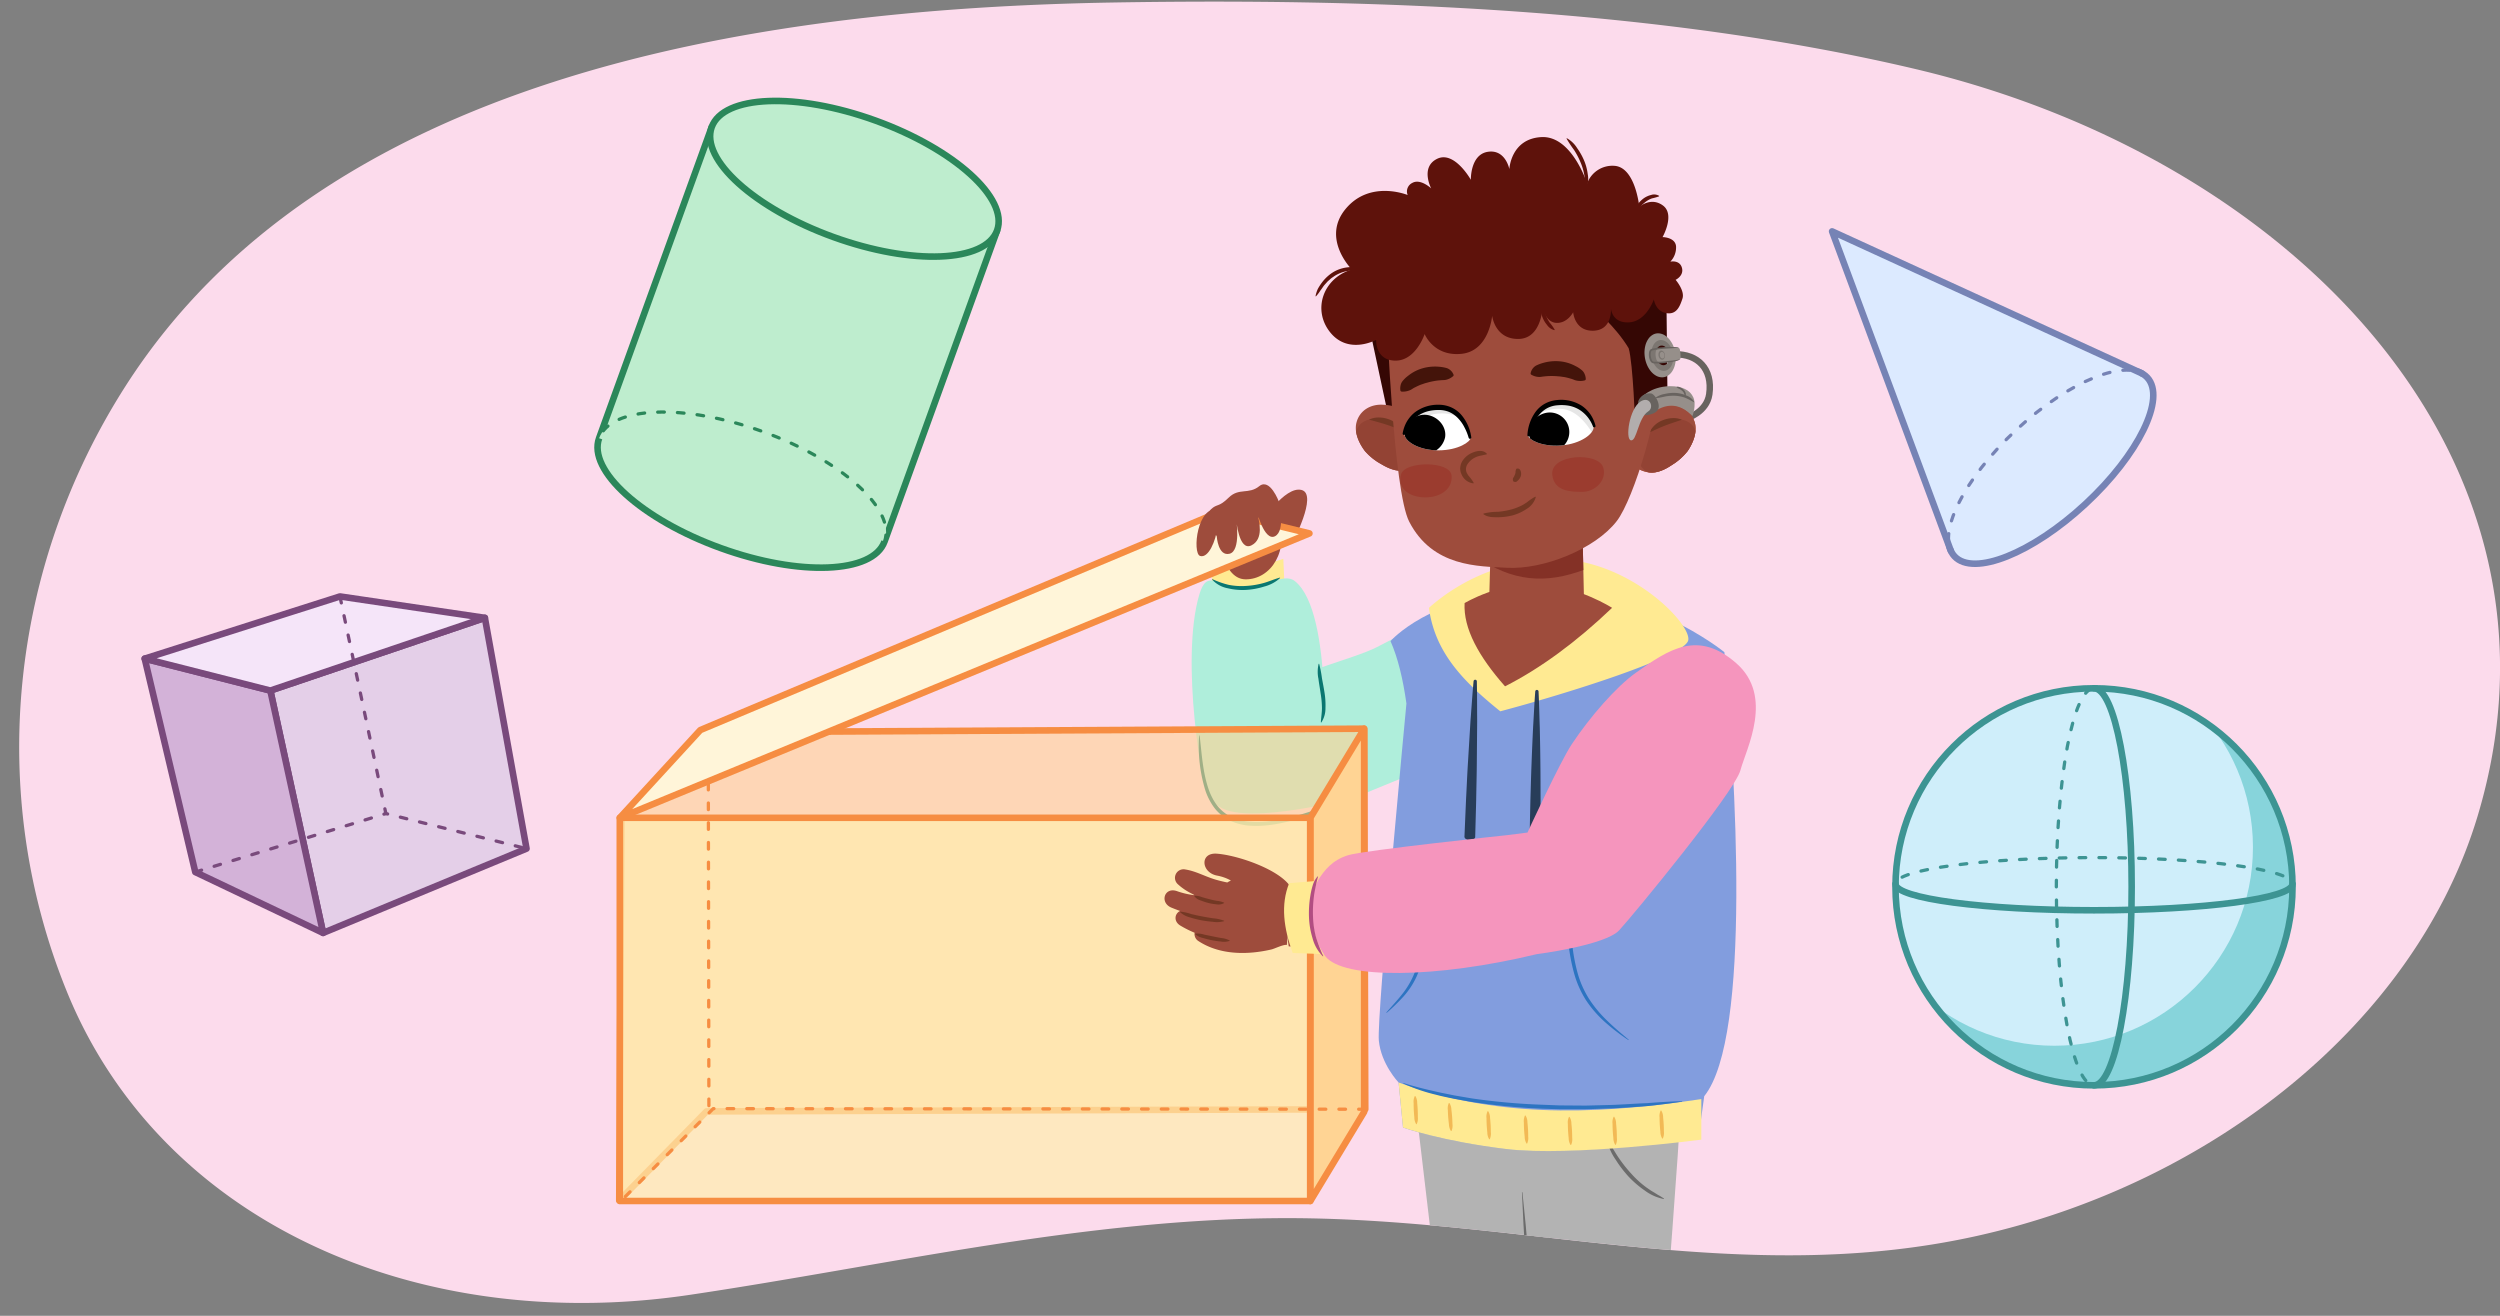 <svg id="bce4faf8-6215-4fba-ac26-064c64b95894" data-name="Layer 1" xmlns="http://www.w3.org/2000/svg" xmlns:xlink="http://www.w3.org/1999/xlink" width="760" height="400" viewBox="0 0 760 400"><rect x="0" y="0" width="760" height="400" fill="#808080" stroke="none"/><defs><style>.a2379771-c442-4367-bc2d-536b552ac299,.a5f0841b-6eb2-4c34-8cd0-6e585942e643,.a77ee7d6-8a2d-4158-9065-8a364de46625,.ba4ff66b-7b53-4c5a-bab0-ff31d0d48c03,.bee0a90f-70d2-4112-ae15-7ec825eab686,.efdba4cc-7815-4e82-a7a4-d73b3c7ae675,.f4ce9e14-b180-4d51-8789-91d98b510377,.f8cf3588-515d-48ce-a3ac-6d9a6f91a54f{fill:none;}.fca4aac3-be1b-489e-ba74-2908a534560e{fill:#9e4c3c;}.bbd05df3-1fab-4c20-af0d-83893130fe32{fill:#fff;}.a0495c44-1901-44dc-973b-07c8ae14dd82,.b11c0934-fa6b-411d-8a55-f0277aa0aa93{fill:#87d4db;}.b11c0934-fa6b-411d-8a55-f0277aa0aa93,.bee0a90f-70d2-4112-ae15-7ec825eab686,.efdba4cc-7815-4e82-a7a4-d73b3c7ae675,.f8cf3588-515d-48ce-a3ac-6d9a6f91a54f{stroke:#3d9493;stroke-linejoin:bevel;}.a1d671b6-2d6b-408b-bba6-1dd8f9de45e6,.a2379771-c442-4367-bc2d-536b552ac299,.a5f0841b-6eb2-4c34-8cd0-6e585942e643,.b11c0934-fa6b-411d-8a55-f0277aa0aa93,.b174f4e1-9ae2-4a51-8ba4-5add44a8957c,.bee0a90f-70d2-4112-ae15-7ec825eab686,.efdba4cc-7815-4e82-a7a4-d73b3c7ae675,.f4ce9e14-b180-4d51-8789-91d98b510377,.f53d7f38-4fda-4b84-90f9-4ba0ce2dec24,.f8cf3588-515d-48ce-a3ac-6d9a6f91a54f{stroke-linecap:round;}.a1077daf-6b3c-4297-bf51-8f2c267aca2e,.a135b9e4-8297-4efa-93d8-77df0a85bd75,.a1d671b6-2d6b-408b-bba6-1dd8f9de45e6,.a8a7db75-d395-48af-9bfa-a40b7fc7a69d,.ac063190-d587-4dd5-ab63-da8e0a1c2816,.ae9487cf-299a-4bf8-a347-7d54cdb3a62b,.b11c0934-fa6b-411d-8a55-f0277aa0aa93,.b174f4e1-9ae2-4a51-8ba4-5add44a8957c,.b37cafc5-accf-4545-b542-5519cada640f,.f80a6b98-e04f-4a3f-9307-25b27463f048,.f8cf3588-515d-48ce-a3ac-6d9a6f91a54f{stroke-width:2px;}.b289a84f-d6f5-49ee-ab7a-637dc280597c{fill:#fcdbec;}.f5f02b3e-d8cc-4aab-ab87-9c4477d6fc50{clip-path:url(#a9acebb8-92e8-46b6-a247-451662c65436);}.a13a6bce-aa70-4808-a37d-d60cab53a6dd{fill:#ffea92;}.bf6366cc-39f2-4cc6-bb53-a4e846ae6dfd{fill:#b3b3b3;}.b193728d-6ff2-495f-80f4-4fd32f93f8da{fill:#afeedb;}.bc546cd8-d101-45e2-a483-bc46ae33ee0a{fill:#829dde;}.a2df71f6-8679-4809-9cd3-563d0e1c73cc{fill:#6b6b6b;}.fcb7996b-9083-41ba-b0a1-5b6840322f01{fill:#350704;}.a049c67d-c1f2-444e-bd8f-71028339e16a{clip-path:url(#b45f111c-00b4-4578-9408-f89726aaf953);}.b0e955fe-5fd0-4df5-bbfc-d7e3dc57eed5{fill:#934334;}.b223d3c3-c1fb-4dfd-9f05-2816fca8b370{fill:#743824;}.a774f0c1-d3d8-40c9-a7d3-db896db20024{clip-path:url(#a775934a-9ef8-4b59-8eb8-144d758e1941);}.a11792ff-079e-4397-9413-a2186ce06c8e{fill:#843126;}.a77ee7d6-8a2d-4158-9065-8a364de46625{stroke:#68635f;stroke-miterlimit:10;stroke-width:1.963px;}.f9a876f6-a3ca-47b3-8cec-ed2c4d65cf3a{fill:#bd5738;}.aa20f304-bcdb-4a7a-b0e7-277779a139ef{clip-path:url(#b598f635-8710-498f-8e56-f9857e9f6221);}.be646108-b679-4826-a19c-3afb5784c35e{fill:#44140a;}.e65a470b-dde2-4574-9c4e-18c17e68436d{fill:#9b3c2f;}.b9fbc5bd-37f7-470d-be56-f01f3d239ed3{fill:#968f8a;}.a351e327-7a36-483f-84cb-fe61f736429c{fill:#68635f;}.b71eb9d4-05ea-408e-be58-b5599649c87f{fill:#b2adad;}.a0cb48f2-a85a-4f2e-92e9-9a063a08ca89{isolation:isolate;}.ad2fc854-66b0-4291-bc2d-6e7002cef097{fill:#7c7671;}.aed3e774-d8a6-4403-8b3d-58003c281466{clip-path:url(#bbab36bf-ff3f-4fb0-9594-7da370501b12);}.f7a5dfa9-3efd-4be3-ac4a-15fca91112e0{opacity:0.1;}.a1536c8c-7153-49d1-a93d-0a90902e3dff{clip-path:url(#b4ab12c1-d10b-4050-b1d4-c9ce8355bdde);}.b84d01cf-a446-4a43-88ff-46f0e189e7a8{fill:#5e120b;}.ae32aa18-50f8-4872-a4f8-2ec5629b94f4{fill:#283d59;}.e1f955c2-cb23-4d65-83e1-24d57b205577{fill:#2d74c1;}.a24359c9-f22e-4b45-9a7b-965c9f7979e9{fill:#f2b955;}.f60d71e1-0e6f-4b36-94f1-fdb9d8a6ca2e{fill:#0a7771;}.a135b9e4-8297-4efa-93d8-77df0a85bd75,.f80a6b98-e04f-4a3f-9307-25b27463f048{fill:#ffd494;}.f80a6b98-e04f-4a3f-9307-25b27463f048{fill-opacity:0.61;}.a1077daf-6b3c-4297-bf51-8f2c267aca2e,.a135b9e4-8297-4efa-93d8-77df0a85bd75,.a5f0841b-6eb2-4c34-8cd0-6e585942e643,.ae9487cf-299a-4bf8-a347-7d54cdb3a62b,.f80a6b98-e04f-4a3f-9307-25b27463f048{stroke:#f68d42;}.a1077daf-6b3c-4297-bf51-8f2c267aca2e,.a135b9e4-8297-4efa-93d8-77df0a85bd75,.a1d671b6-2d6b-408b-bba6-1dd8f9de45e6,.a2379771-c442-4367-bc2d-536b552ac299,.a5f0841b-6eb2-4c34-8cd0-6e585942e643,.a8a7db75-d395-48af-9bfa-a40b7fc7a69d,.ac063190-d587-4dd5-ab63-da8e0a1c2816,.ae9487cf-299a-4bf8-a347-7d54cdb3a62b,.b174f4e1-9ae2-4a51-8ba4-5add44a8957c,.b37cafc5-accf-4545-b542-5519cada640f,.f4ce9e14-b180-4d51-8789-91d98b510377,.f53d7f38-4fda-4b84-90f9-4ba0ce2dec24,.f80a6b98-e04f-4a3f-9307-25b27463f048{stroke-linejoin:round;}.a1077daf-6b3c-4297-bf51-8f2c267aca2e{fill:#fff5d9;}.b174f4e1-9ae2-4a51-8ba4-5add44a8957c,.f53d7f38-4fda-4b84-90f9-4ba0ce2dec24{fill:#beedce;stroke:#2b875a;}.a2379771-c442-4367-bc2d-536b552ac299,.a5f0841b-6eb2-4c34-8cd0-6e585942e643,.f4ce9e14-b180-4d51-8789-91d98b510377,.f53d7f38-4fda-4b84-90f9-4ba0ce2dec24{stroke-dasharray:2 4;}.b7b98949-0eff-49b5-ada0-d3958256765a{clip-path:url(#b40dac3a-841a-4d92-b559-2bbcf4c2664c);}.e8f1e292-2c52-46aa-be46-e7d5f2898142{fill:#cfeefa;}.bee0a90f-70d2-4112-ae15-7ec825eab686{stroke-dasharray:2.013 4.026;}.efdba4cc-7815-4e82-a7a4-d73b3c7ae675{stroke-dasharray:2.004 4.009;}.a1d671b6-2d6b-408b-bba6-1dd8f9de45e6{fill:#dceaff;}.a1d671b6-2d6b-408b-bba6-1dd8f9de45e6,.f4ce9e14-b180-4d51-8789-91d98b510377{stroke:#7683b5;}.ae9487cf-299a-4bf8-a347-7d54cdb3a62b{fill:#ffedae;fill-opacity:0.71;}.ab1a7b0e-57f0-4ccc-9557-90a76b1c924d{fill:#f595bd;}.ae7e5fe3-4e5d-4500-8996-6bd6e49413eb{fill:#b24d82;}.b37cafc5-accf-4545-b542-5519cada640f{fill:#e4cfe8;}.a2379771-c442-4367-bc2d-536b552ac299,.a8a7db75-d395-48af-9bfa-a40b7fc7a69d,.ac063190-d587-4dd5-ab63-da8e0a1c2816,.b37cafc5-accf-4545-b542-5519cada640f{stroke:#794a7c;}.a8a7db75-d395-48af-9bfa-a40b7fc7a69d{fill:#d3b2d8;}.ac063190-d587-4dd5-ab63-da8e0a1c2816{fill:#f5e5f9;}</style><clipPath id="a9acebb8-92e8-46b6-a247-451662c65436"><path class="ba4ff66b-7b53-4c5a-bab0-ff31d0d48c03" d="M48.891,345.684c37.866,39.794,98.079,57.276,160.689,47.967,60.368-8.976,120.831-23.4,182.172-23.336,71.394.073,137.792,21.258,209.1,5.436,71.5-15.864,133.448-64.8,152.345-127.669C785.66,140.071,697.819,48.238,582.115,20.945,504.935,2.739,418.205-.569,338.672.758,225.572,2.645,97.861,24.38,38.314,117.137c-35.5,55.3-42.49,123.949-18.041,184.169A141.029,141.029,0,0,0,48.891,345.684Z"/></clipPath><clipPath id="b45f111c-00b4-4578-9408-f89726aaf953"><path class="fca4aac3-be1b-489e-ba74-2908a534560e" d="M414.945,137.149a17.946,17.946,0,0,0,5.132,4.055c1.984,1.2,4.571,2.271,6.923,1.83,4.081-.765,7.167-4.155,6.643-8.5-.364-3.031-2.352-5.535-4.475-7.634a12.405,12.405,0,0,0-8.63-3.853c-3.8-.272-7.2,1.686-8.163,5.385C411.582,131.467,413.163,134.792,414.945,137.149Z"/></clipPath><clipPath id="a775934a-9ef8-4b59-8eb8-144d758e1941"><path class="fca4aac3-be1b-489e-ba74-2908a534560e" d="M453.2,164.652l-.489,17.713c8.8,7.677,18.533,6.937,28.847,1.012l-.489-22.268Z"/></clipPath><clipPath id="b598f635-8710-498f-8e56-f9857e9f6221"><path class="fca4aac3-be1b-489e-ba74-2908a534560e" d="M515.153,128.26c-1.163-3.643-4.658-5.416-8.439-4.94a12.4,12.4,0,0,0-8.412,4.31c-2.008,2.21-3.858,4.816-4.06,7.863-.29,4.366,2.973,7.585,7.09,8.131,2.371.313,4.9-.9,6.814-2.2a17.952,17.952,0,0,0,4.908-4.324C514.707,134.652,516.107,131.247,515.153,128.26Z"/></clipPath><clipPath id="bbab36bf-ff3f-4fb0-9594-7da370501b12"><path class="bbd05df3-1fab-4c20-af0d-83893130fe32" d="M447.064,133.1c-.007-2-2.857-8.994-9.03-9.313-6.8-.351-10.878,3.464-11.052,8.144-.08,2.137,4.238,5.007,10.39,4.975C443.382,136.871,447.068,134.258,447.064,133.1Z"/></clipPath><clipPath id="b4ab12c1-d10b-4050-b1d4-c9ce8355bdde"><path class="bbd05df3-1fab-4c20-af0d-83893130fe32" d="M464.536,132.4c-.152-2,2.132-9.191,8.26-10,6.747-.891,11.119,2.588,11.666,7.239.249,2.124-3.827,5.328-9.962,5.786C468.506,135.87,464.625,133.559,464.536,132.4Z"/></clipPath><clipPath id="b40dac3a-841a-4d92-b559-2bbcf4c2664c"><circle class="b11c0934-fa6b-411d-8a55-f0277aa0aa93" cx="636.578" cy="269.589" r="60.349"/></clipPath></defs><path class="b289a84f-d6f5-49ee-ab7a-637dc280597c" d="M48.891,345.684c37.866,39.794,98.079,57.276,160.689,47.967,60.368-8.976,120.831-23.4,182.172-23.336,71.394.073,137.792,21.258,209.1,5.436,71.5-15.864,133.448-64.8,152.345-127.669C785.66,140.071,697.819,48.238,582.115,20.945,504.935,2.739,418.205-.569,338.672.758,225.572,2.645,97.861,24.38,38.314,117.137c-35.5,55.3-42.49,123.949-18.041,184.169A141.029,141.029,0,0,0,48.891,345.684Z"/><g class="f5f02b3e-d8cc-4aab-ab87-9c4477d6fc50"><g id="b0202cc4-7e38-446f-a432-7a08e7894065" data-name="4-6 Marcel"><path class="a13a6bce-aa70-4808-a37d-d60cab53a6dd" d="M390.569,179.678l-.441-9.8a33.483,33.483,0,0,1-21.267.294l-.746,10.041Z"/><path class="bf6366cc-39f2-4cc6-bb53-a4e846ae6dfd" d="M453.908,515.924s25.065,2.163,25.471.731-11.1-182.744-11.1-182.744l-38.91-6.246,12.2,103.083Z"/><path class="bf6366cc-39f2-4cc6-bb53-a4e846ae6dfd" d="M461.269,346.776,474.72,523.689s24.378,1.276,23.075,1.049c-1.655-.288,12.822-172.754,12.881-185.1C490.03,323.45,474.218,323.252,461.269,346.776Z"/><path class="b193728d-6ff2-495f-80f4-4fd32f93f8da" d="M456.647,177.277s-31.466,15.963-38.062,19.441-28.474,8.816-36.134,14.541-17.061,21.419-13.676,31.61,43.013-.415,43.013-.415l38.48-15.782,4.26-29.019Z"/><path class="b193728d-6ff2-495f-80f4-4fd32f93f8da" d="M393.681,176.69c11.89,9.578,8.528,56.693,8.528,56.693s-12.491,13.793-34.637,9.256c-1.87-1.5-8.926-42.022-2.955-61.986,2.339-7.822,5.649-2.48,13.541-1.651C383.41,179.554,389.938,173.675,393.681,176.69Z"/><path class="bc546cd8-d101-45e2-a483-bc46ae33ee0a" d="M422.714,194.9c2.264,5.11,3.8,11.572,4.84,18.966,0,0-9.081,95.246-8.392,102.455s6.007,12.758,6.007,12.758l1.344,13.694s11.771,4.173,31.425,6.541,58.385-3.3,58.385-3.3l1.761-12.771c14.532-18.055,9.441-98.165,6.134-134.972,0,0-25.754-21.226-60.413-18.982C434.577,181.178,422.714,194.9,422.714,194.9Z"/><path class="a2df71f6-8679-4809-9cd3-563d0e1c73cc" d="M462.814,362.421c1.462,13.4,2.418,26.846,3.449,40.282l3.068,40.31,2.919,40.322c.974,13.44,1.973,26.878,2.543,40.349l-.146.011c-1.426-13.407-2.424-26.846-3.446-40.282L468.13,443.1l-2.922-40.321c-.965-13.441-2.006-26.876-2.541-40.349Z"/><path class="a13a6bce-aa70-4808-a37d-d60cab53a6dd" d="M456.085,216.239c-11.625-9.353-19.874-18.074-21.7-31.459A59.332,59.332,0,0,1,472,169.955c22.781-.362,42.307,19.633,41.222,24.7S475.431,211.116,456.085,216.239Z"/><polygon class="fcb7996b-9083-41ba-b0a1-5b6840322f01" points="417.063 103.154 421.794 125.265 424.472 125.713 422.999 103.037 417.063 103.154"/><path class="fca4aac3-be1b-489e-ba74-2908a534560e" d="M414.945,137.149a17.946,17.946,0,0,0,5.132,4.055c1.984,1.2,4.571,2.271,6.923,1.83,4.081-.765,7.167-4.155,6.643-8.5-.364-3.031-2.352-5.535-4.475-7.634a12.405,12.405,0,0,0-8.63-3.853c-3.8-.272-7.2,1.686-8.163,5.385C411.582,131.467,413.163,134.792,414.945,137.149Z"/><g class="a049c67d-c1f2-444e-bd8f-71028339e16a"><path class="b0e955fe-5fd0-4df5-bbfc-d7e3dc57eed5" d="M412.3,131.1c.663-2.653,3.537-4.013,6.552-3.782,5.375.414,9.651,4.848,10.97,8.951a5.456,5.456,0,0,1-1.782,6.235,4.8,4.8,0,0,1-4.934.3,12.009,12.009,0,0,1-7.115-3.161C413.267,137.384,411.465,134.442,412.3,131.1Z"/></g><path class="b223d3c3-c1fb-4dfd-9f05-2816fca8b370" d="M416.2,127.566a6.364,6.364,0,0,1,2.8-.646,8.667,8.667,0,0,1,2.849.431,7.407,7.407,0,0,1,4.413,3.549c-.939-.315-1.723-.7-2.549-1-.8-.324-1.6-.6-2.411-.863C419.684,128.5,418.049,128.109,416.2,127.566Z"/><path class="fca4aac3-be1b-489e-ba74-2908a534560e" d="M453.2,164.652l-.489,17.713c8.8,7.677,18.533,6.937,28.847,1.012l-.489-22.268Z"/><g class="a774f0c1-d3d8-40c9-a7d3-db896db20024"><path class="a11792ff-079e-4397-9413-a2186ce06c8e" d="M450.637,170.427c11.07,7.022,21.287,6.908,33.367,1.816l-2.933-11.134L453.2,164.652"/></g><path class="a77ee7d6-8a2d-4158-9065-8a364de46625" d="M512.649,127.2s6.179-1.788,6.972-7.336c1.121-7.839-3.646-12.285-10.459-12.149"/><path class="f9a876f6-a3ca-47b3-8cec-ed2c4d65cf3a" d="M515.153,128.26c-1.163-3.643-4.877-5.421-8.211-5.278-3.1.035-5.165.44-8.64,4.648-1.9,2.3-3.858,4.816-4.06,7.863-.29,4.366,2.973,7.585,7.09,8.131,2.371.313,4.9-.9,6.814-2.2a17.952,17.952,0,0,0,4.908-4.324C514.707,134.652,516.107,131.247,515.153,128.26Z"/><path class="fca4aac3-be1b-489e-ba74-2908a534560e" d="M515.153,128.26c-1.163-3.643-4.658-5.416-8.439-4.94a12.4,12.4,0,0,0-8.412,4.31c-2.008,2.21-3.858,4.816-4.06,7.863-.29,4.366,2.973,7.585,7.09,8.131,2.371.313,4.9-.9,6.814-2.2a17.952,17.952,0,0,0,4.908-4.324C514.707,134.652,516.107,131.247,515.153,128.26Z"/><g class="aa20f304-bcdb-4a7a-b0e7-277779a139ef"><path class="b0e955fe-5fd0-4df5-bbfc-d7e3dc57eed5" d="M515.37,130.919c-.8-2.613-3.747-3.818-6.745-3.426-5.346.7-9.378,5.358-10.475,9.527a5.456,5.456,0,0,0,2.113,6.13,4.8,4.8,0,0,0,4.944.037,12,12,0,0,0,6.934-3.537C514.742,137.246,516.384,134.212,515.37,130.919Z"/></g><path class="b223d3c3-c1fb-4dfd-9f05-2816fca8b370" d="M511.289,127.6c-1.82.641-3.432,1.117-5.019,1.746-.793.3-1.576.625-2.361.992-.809.336-1.571.766-2.492,1.131a7.405,7.405,0,0,1,4.217-3.781,8.619,8.619,0,0,1,2.822-.582A6.364,6.364,0,0,1,511.289,127.6Z"/><path class="fca4aac3-be1b-489e-ba74-2908a534560e" d="M421.63,97.214s1.979,52.041,6.753,61.344c7.145,13.924,21.181,13.56,29.713,14.045,10.973.624,26.865-5.659,33.429-14.232,5.12-6.687,13.662-34.163,12.662-46.731S489.169,77.765,462.22,77.033,421.63,97.214,421.63,97.214Z"/><path class="fcb7996b-9083-41ba-b0a1-5b6840322f01" d="M484.439,93.654s6.825,5.731,10.673,12.206c1.351,4.517,1.994,23.657,1.994,23.657,2.038-4.959,5.19-7.421,9.836-6.535L506.6,91.1l-14.439-7.11Z"/><path class="b223d3c3-c1fb-4dfd-9f05-2816fca8b370" d="M451.9,138.137l-1.768.383a6.116,6.116,0,0,0-1.574.5,5.7,5.7,0,0,0-2.418,2.074,2.712,2.712,0,0,0-.195,2.752l.414.682.542.651a9.389,9.389,0,0,1,1.081,1.572l.008.018a.123.123,0,0,1-.062.163.129.129,0,0,1-.063.01,4.464,4.464,0,0,1-3.364-2.326c-.173-.334-.311-.7-.457-1.06a6.953,6.953,0,0,1-.155-1.182,6.07,6.07,0,0,1,.2-1.173,4.789,4.789,0,0,1,.473-1.057,6.65,6.65,0,0,1,3.362-2.65,5.19,5.19,0,0,1,1.024-.3,3.878,3.878,0,0,1,1.068-.117,3.073,3.073,0,0,1,1.069.208,2.5,2.5,0,0,1,.9.641.122.122,0,0,1-.006.173.109.109,0,0,1-.057.03Z"/><path class="b223d3c3-c1fb-4dfd-9f05-2816fca8b370" d="M460,146.218a1.16,1.16,0,0,1,.195-1.213,7.068,7.068,0,0,0,.349-.761,2.966,2.966,0,0,0,.179-.588c.006-.1-.016-.186-.011-.32a3.963,3.963,0,0,1,.207-.712l.011-.028a.218.218,0,0,1,.149-.129c.771-.185,1.1.35,1.249.872a2.451,2.451,0,0,1-.067,1.571,3.024,3.024,0,0,1-.775,1.126c-.32.275-.557.683-1.347.358a.223.223,0,0,1-.13-.145Z"/><path class="be646108-b679-4826-a19c-3afb5784c35e" d="M441.686,114.408A4.936,4.936,0,0,1,439.4,115.5a8.027,8.027,0,0,1-.984.059l-.968.079a20.915,20.915,0,0,0-3.691.724c-.605.13-1.163.377-1.756.552a17.612,17.612,0,0,0-1.69.769,7.516,7.516,0,0,0-.833.449,4.365,4.365,0,0,1-.845.481,5.454,5.454,0,0,1-2.492.439h-.024a.432.432,0,0,1-.4-.357,3.866,3.866,0,0,1,.052-1.493,3.061,3.061,0,0,1,.5-1.2,8.688,8.688,0,0,1,1.776-1.744,12.553,12.553,0,0,1,4.465-2.312,13.91,13.91,0,0,1,4.948-.458,12.037,12.037,0,0,1,2.409.43,3.434,3.434,0,0,1,2,1.957.421.421,0,0,1-.128.5Z"/><path class="be646108-b679-4826-a19c-3afb5784c35e" d="M465.315,113.456a3.432,3.432,0,0,1,1.6-2.291,12.07,12.07,0,0,1,2.288-.867,13.951,13.951,0,0,1,4.948-.459,12.537,12.537,0,0,1,4.815,1.451,8.7,8.7,0,0,1,2.066,1.387,3.071,3.071,0,0,1,.716,1.088,3.858,3.858,0,0,1,.325,1.458.429.429,0,0,1-.331.425l-.024.006a5.456,5.456,0,0,1-2.53.027,4.369,4.369,0,0,1-.919-.318,7.812,7.812,0,0,0-.9-.288,17.6,17.6,0,0,0-1.8-.444c-.615-.064-1.209-.2-1.828-.22a21.038,21.038,0,0,0-3.761-.033l-.966.1a7.958,7.958,0,0,1-.979.123,4.943,4.943,0,0,1-2.451-.655l-.049-.025A.422.422,0,0,1,465.315,113.456Z"/><path class="e65a470b-dde2-4574-9c4e-18c17e68436d" d="M425.954,144.124c-1.192,3.965,1.8,6.7,6.477,7.053s9.257-2.062,8.85-6.6S427.147,140.16,425.954,144.124Z"/><path class="e65a470b-dde2-4574-9c4e-18c17e68436d" d="M471.893,144.368c.561,5.036,5.614,5.164,9.2,5.16s7.513-3.363,6.292-7.412C485.95,137.352,471.174,137.917,471.893,144.368Z"/><path class="b223d3c3-c1fb-4dfd-9f05-2816fca8b370" d="M451.036,156.117a16.457,16.457,0,0,1,4.279-.522,24.388,24.388,0,0,0,4.091-.713,16.21,16.21,0,0,0,3.774-1.529l.854-.55c.281-.189.53-.418.81-.616a13.594,13.594,0,0,1,1.844-1.165l.015-.006a.122.122,0,0,1,.16.063.13.13,0,0,1,.007.075,6.1,6.1,0,0,1-2.809,3.578,14.424,14.424,0,0,1-4.173,1.926,18.874,18.874,0,0,1-4.493.587c-1.488-.011-3.037.058-4.4-.907a.124.124,0,0,1-.03-.172.133.133,0,0,1,.06-.046Z"/><path class="b9fbc5bd-37f7-470d-be56-f01f3d239ed3" d="M507.63,117.393c-6.021.15-8.756,3.546-8.756,3.546l4.1,4.142c4.131-2.718,7.978-2.28,11.534,1.394,0,0,1.273-3.377.262-5.658S511.41,117.4,507.63,117.393Z"/><path class="a351e327-7a36-483f-84cb-fe61f736429c" d="M498.055,121.932c-.411,1.441,2.119,4.308,2.119,4.308s3.36-.188,3.958-1.965-1.087-4.346-2.1-4.651A3.644,3.644,0,0,0,498.055,121.932Z"/><path class="b71eb9d4-05ea-408e-be58-b5599649c87f" d="M498.737,122.049c-3.449,2.16-4.724,11.5-2.93,11.813s2.168-6.807,5.229-8.78C502.958,123.935,501.621,120.243,498.737,122.049Z"/><path class="a351e327-7a36-483f-84cb-fe61f736429c" d="M503.142,121a6.619,6.619,0,0,1,2.974-1.252,11.942,11.942,0,0,1,3.252-.305,9.748,9.748,0,0,1,3.2.751,4.615,4.615,0,0,1,2.52,2.061l-.085.067a20.253,20.253,0,0,0-2.727-1.4,10.334,10.334,0,0,0-2.96-.6,13.493,13.493,0,0,0-3.047.2,27.829,27.829,0,0,1-3.086.569Z"/><path class="a351e327-7a36-483f-84cb-fe61f736429c" d="M509.686,117.625a1.4,1.4,0,0,1,1.091.147,3.882,3.882,0,0,1,.961.584,2.729,2.729,0,0,1,.648.964,1.185,1.185,0,0,1-.051,1.128l-.072-.006a7.577,7.577,0,0,1-.355-.926,2.165,2.165,0,0,0-.565-.721,3.552,3.552,0,0,0-.79-.554,2.694,2.694,0,0,1-.881-.546Z"/><path class="fca4aac3-be1b-489e-ba74-2908a534560e" d="M457.531,208.646c-7.968-9.021-12.71-17.556-12.294-25.312,0,0,10.848-6.509,22.781-5.786s22.057,7.232,22.057,7.232Q473.656,200.454,457.531,208.646Z"/><g class="a0cb48f2-a85a-4f2e-92e9-9a063a08ca89"><path class="b9fbc5bd-37f7-470d-be56-f01f3d239ed3" d="M505.556,111.926a1.98,1.98,0,0,1-1.045-.291,3.152,3.152,0,0,1-.91-.838,4.746,4.746,0,0,1-.663-1.262,5.666,5.666,0,0,1-.31-1.547,5.281,5.281,0,0,1,.126-1.528,3.837,3.837,0,0,1,.512-1.215,2.417,2.417,0,0,1,.8-.779,1.761,1.761,0,0,1,1-.232,2.092,2.092,0,0,1,1.017.365,3.317,3.317,0,0,1,.853.852,4.83,4.83,0,0,1,.61,1.212,5.681,5.681,0,0,1,.29,1.458,5.3,5.3,0,0,1-.1,1.454,4,4,0,0,1-.454,1.2,2.589,2.589,0,0,1-.75.828,1.8,1.8,0,0,1-.984.322m-1.137-10.581a3.271,3.271,0,0,0-1.825.344,4.15,4.15,0,0,0-1.473,1.316,6.3,6.3,0,0,0-.942,2.112,8.687,8.687,0,0,0-.225,2.692,9.577,9.577,0,0,0,.589,2.737,8.226,8.226,0,0,0,1.247,2.225,5.69,5.69,0,0,0,1.687,1.458,3.729,3.729,0,0,0,1.913.481,3.319,3.319,0,0,0,1.768-.585,4.5,4.5,0,0,0,1.322-1.447,6.74,6.74,0,0,0,.782-2.068,8.879,8.879,0,0,0,.145-2.489,9.617,9.617,0,0,0-.533-2.495,8.377,8.377,0,0,0-1.1-2.094,6.119,6.119,0,0,0-1.526-1.5,4.019,4.019,0,0,0-1.834-.684"/><path class="ad2fc854-66b0-4291-bc2d-6e7002cef097" d="M505.676,111.019a1.7,1.7,0,0,1-.841-.245,2.6,2.6,0,0,1-.729-.658,3.674,3.674,0,0,1-.533-.974,4.244,4.244,0,0,1-.255-1.184,3.9,3.9,0,0,1,.088-1.17,2.892,2.892,0,0,1,.4-.937,1.9,1.9,0,0,1,.635-.606,1.462,1.462,0,0,1,.806-.188,1.737,1.737,0,0,1,.828.279,2.654,2.654,0,0,1,.7.665,3.738,3.738,0,0,1,.508.952,4.28,4.28,0,0,1,.245,1.144,3.938,3.938,0,0,1-.075,1.137,2.948,2.948,0,0,1-.37.929,1.952,1.952,0,0,1-.61.628,1.463,1.463,0,0,1-.8.228m-.559-7.651a2.293,2.293,0,0,0-1.273.272,2.946,2.946,0,0,0-1.015.94,4.468,4.468,0,0,0-.64,1.476,6.132,6.132,0,0,0-.148,1.861,6.731,6.731,0,0,0,.407,1.888,5.792,5.792,0,0,0,.855,1.545,4.042,4.042,0,0,0,1.163,1.032,2.647,2.647,0,0,0,1.333.366,2.326,2.326,0,0,0,1.248-.381,3.127,3.127,0,0,0,.947-1,4.645,4.645,0,0,0,.567-1.458,6.168,6.168,0,0,0,.112-1.771,6.734,6.734,0,0,0-.381-1.779,5.869,5.869,0,0,0-.787-1.484,4.221,4.221,0,0,0-1.091-1.049,2.781,2.781,0,0,0-1.3-.456"/></g><path class="ad2fc854-66b0-4291-bc2d-6e7002cef097" d="M501.827,106.633c-.612.669-.246,3.132.643,3.607s7.951-.848,8.282-1.251-.05-2.99-.583-3.256S502.439,105.965,501.827,106.633Z"/><path class="b9fbc5bd-37f7-470d-be56-f01f3d239ed3" d="M503.594,106.288c-.529.626-.349,3.111.35,3.647s6.5-.3,6.788-.683.1-3.2-.325-3.5S504.123,105.662,503.594,106.288Z"/><path class="a351e327-7a36-483f-84cb-fe61f736429c" d="M510.236,105.8c-.833-.049-1.715.075-2.572.106-.862.064-1.726.1-2.585.193a19.24,19.24,0,0,0-2.533.381,1.887,1.887,0,0,0-.47.179,1.02,1.02,0,0,0-.2.456,3.63,3.63,0,0,0-.024,1.2c.128.77.354,1.745,1.159,1.65a18.5,18.5,0,0,0,2.559-.073c.861-.07,1.719-.179,2.578-.273a21.628,21.628,0,0,0,2.539-.382l.051.046a4,4,0,0,1-1.246.477c-.423.113-.851.2-1.282.276-.859.16-1.726.258-2.6.346a18.808,18.808,0,0,1-2.644.109,1.951,1.951,0,0,1-.753-.181,1.611,1.611,0,0,1-.514-.586,4.222,4.222,0,0,1-.362-2.73,1.506,1.506,0,0,1,.348-.71,1.822,1.822,0,0,1,.723-.315,19.384,19.384,0,0,1,2.621-.36c.871-.067,1.741-.134,2.615-.133.436,0,.873,0,1.311.036a4.323,4.323,0,0,1,1.31.231Z"/><g class="a0cb48f2-a85a-4f2e-92e9-9a063a08ca89"><path class="ad2fc854-66b0-4291-bc2d-6e7002cef097" d="M505.342,108.782a.411.411,0,0,1-.219-.061.664.664,0,0,1-.19-.175,1,1,0,0,1-.14-.265,1.172,1.172,0,0,1-.064-.324,1.11,1.11,0,0,1,.026-.321.791.791,0,0,1,.107-.254.507.507,0,0,1,.169-.164.373.373,0,0,1,.21-.048.436.436,0,0,1,.213.076.692.692,0,0,1,.179.179,1.008,1.008,0,0,1,.128.254,1.249,1.249,0,0,1,.061.306,1.111,1.111,0,0,1-.021.3.82.82,0,0,1-.095.252.542.542,0,0,1-.157.174.372.372,0,0,1-.207.067m-.238-2.218a.689.689,0,0,0-.382.072.878.878,0,0,0-.309.276,1.332,1.332,0,0,0-.2.443,1.807,1.807,0,0,0-.047.564,1.983,1.983,0,0,0,.124.574,1.681,1.681,0,0,0,.261.466,1.19,1.19,0,0,0,.354.306.77.77,0,0,0,.4.1.69.69,0,0,0,.37-.123.923.923,0,0,0,.277-.3,1.379,1.379,0,0,0,.164-.434,1.845,1.845,0,0,0,.031-.521,2.043,2.043,0,0,0-.112-.523,1.756,1.756,0,0,0-.23-.439,1.24,1.24,0,0,0-.32-.315.833.833,0,0,0-.384-.144"/><path class="b9fbc5bd-37f7-470d-be56-f01f3d239ed3" d="M505.25,106.988a.489.489,0,0,0-.267.057.628.628,0,0,0-.212.2.931.931,0,0,0-.135.31,1.294,1.294,0,0,0-.03.39,1.383,1.383,0,0,0,.085.4,1.2,1.2,0,0,0,.179.324.866.866,0,0,0,.244.216.564.564,0,0,0,.279.077.49.49,0,0,0,.262-.08.656.656,0,0,0,.2-.21.958.958,0,0,0,.119-.306,1.285,1.285,0,0,0,.024-.371,1.4,1.4,0,0,0-.08-.373,1.211,1.211,0,0,0-.165-.311.865.865,0,0,0-.229-.22.58.58,0,0,0-.272-.1"/></g><path class="bbd05df3-1fab-4c20-af0d-83893130fe32" d="M447.064,133.1c-.007-2-2.857-8.994-9.03-9.313-6.8-.351-10.878,3.464-11.052,8.144-.08,2.137,4.238,5.007,10.39,4.975C443.382,136.871,447.068,134.258,447.064,133.1Z"/><g class="aed3e774-d8a6-4403-8b3d-58003c281466"><path d="M427.174,131.072a5.928,5.928,0,0,0,4.9,6.8,6.369,6.369,0,0,0,7.231-4.907c.523-3.232-2.1-6.272-5.336-6.8A5.928,5.928,0,0,0,427.174,131.072Z"/><path class="f7a5dfa9-3efd-4be3-ac4a-15fca91112e0" d="M425.729,130.383a23.117,23.117,0,0,1,2.086-2.314c.033-.037.061-.077.093-.114a15.9,15.9,0,0,1,5.065-3.849,15.323,15.323,0,0,1,11.112-.045c.555.249.184,1.037-.357.952l-.02,0c.031.029.064.052.095.082.441.415,3.852,4.448,3.339,4.226-1.5-.651-4.233-4.4-10.766-3.5s-9.252,9.777-9.86,9.538c-.39-.153-1.879-.737-2.025-1.16a1.332,1.332,0,0,1-.312-.994A5.753,5.753,0,0,1,425.729,130.383Z"/></g><path d="M446.477,133.107a15.982,15.982,0,0,0-1.3-3.221,11.41,11.41,0,0,0-1.965-2.773,8.294,8.294,0,0,0-2.68-1.877,7.928,7.928,0,0,0-3.2-.594,12.991,12.991,0,0,0-3.352.406,9.708,9.708,0,0,0-3,1.413,10.289,10.289,0,0,0-3.8,5.494l0,.007a.4.4,0,0,1-.774-.176,10.9,10.9,0,0,1,1.234-3.554,10.252,10.252,0,0,1,2.5-2.9,11.668,11.668,0,0,1,7.2-2.292,9.373,9.373,0,0,1,3.818.791,8.805,8.805,0,0,1,3.115,2.323,13.333,13.333,0,0,1,3,6.818.4.4,0,0,1-.774.167Z"/><path class="bbd05df3-1fab-4c20-af0d-83893130fe32" d="M464.536,132.4c-.152-2,2.132-9.191,8.26-10,6.747-.891,11.119,2.588,11.666,7.239.249,2.124-3.827,5.328-9.962,5.786C468.506,135.87,464.625,133.559,464.536,132.4Z"/><g class="a1536c8c-7153-49d1-a93d-0a90902e3dff"><path d="M476.9,129.918a5.926,5.926,0,0,1-4.347,7.167,6.367,6.367,0,0,1-7.6-4.316c-.779-3.18,1.6-6.42,4.778-7.2A5.926,5.926,0,0,1,476.9,129.918Z"/><path class="f7a5dfa9-3efd-4be3-ac4a-15fca91112e0" d="M485.587,128a23.253,23.253,0,0,0-2.264-2.141c-.035-.034-.066-.072-.1-.105a15.894,15.894,0,0,0-5.355-3.435,15.32,15.32,0,0,0-11.08.84c-.534.292-.1,1.048.431.921l.02,0c-.029.03-.06.057-.089.088-.406.45-3.485,4.741-2.992,4.479,1.445-.768,3.87-4.727,10.454-4.345s10,9.01,10.588,8.723c.376-.184,1.814-.884,1.926-1.317a1.335,1.335,0,0,0,.232-1.015A5.746,5.746,0,0,0,485.587,128Z"/></g><path d="M464.331,132.291a13.326,13.326,0,0,1,2.445-7.035,8.787,8.787,0,0,1,2.92-2.563,9.366,9.366,0,0,1,3.742-1.093,11.675,11.675,0,0,1,7.363,1.712,10.26,10.26,0,0,1,2.719,2.693,10.928,10.928,0,0,1,1.512,3.445.4.4,0,0,1-.758.237l0-.006a10.287,10.287,0,0,0-4.227-5.175,9.71,9.71,0,0,0-3.106-1.17,13.021,13.021,0,0,0-3.374-.138,7.924,7.924,0,0,0-3.147.848,8.285,8.285,0,0,0-2.523,2.084,11.388,11.388,0,0,0-1.737,2.921,15.934,15.934,0,0,0-1.036,3.313l-.006.032a.4.4,0,0,1-.785-.1Z"/><path class="b84d01cf-a446-4a43-88ff-46f0e189e7a8" d="M489.722,93.668s.2,4.623,5.5,4.331,7.551-6.987,7.551-6.987.455,3.536,3.669,4.158,4.231-2,5.026-4.4-2.08-5.7-2.08-5.7S512,83.837,511.3,81.381s-3.517-1.841-3.517-1.841a6.224,6.224,0,0,0,1.734-4.706c-.292-2.741-4.1-2.755-4.1-2.755s3.848-6.8.163-9.571-7.235.376-7.235.376-1.163-12.063-7.564-12.474a8.179,8.179,0,0,0-8.3,5.385s-4.626-14.637-13.923-14.116-9.716,9.738-9.716,9.738-1.164-6.1-6.539-5.266-5.163,8.511-5.163,8.511-4.988-8.923-10.224-6.393-1.841,9-1.841,9-3.213-3.038-5.693-1.683a2.883,2.883,0,0,0-1.456,3.7s-11.478-4.742-18.9,4.279,1.943,18.364,1.943,18.364c-8.75,2.568-12.12,12.284-6.556,19.145s13.938,2.243,13.938,2.243-.319,6.285,5.876,6.314,8.865-8.077,8.865-8.077,2.737,6.864,11.193,6.013S453.613,96,453.613,96s.8,7.064,7.909,7.044,7.414-9.618,7.414-9.618.834,4.567,4.2,4.728,5.108-3.233,5.108-3.233.394,5.839,6.227,5.612S489.722,93.668,489.722,93.668Z"/><path class="b84d01cf-a446-4a43-88ff-46f0e189e7a8" d="M476.322,42.016a8.556,8.556,0,0,1,3.1,2.973,19.444,19.444,0,0,1,2.124,3.763,15.79,15.79,0,0,1,1.127,4.19,7.891,7.891,0,0,1-.372,4.289l-.146-.018a18.271,18.271,0,0,1-.3-2.085c-.034-.34-.066-.678-.083-1.017l-.162-1a17.6,17.6,0,0,0-1.179-3.888,23.276,23.276,0,0,0-1.906-3.618,37.43,37.43,0,0,1-2.3-3.475Z"/><path class="b84d01cf-a446-4a43-88ff-46f0e189e7a8" d="M496.966,64.321a3.329,3.329,0,0,1,.931-2.248,8.748,8.748,0,0,1,1.739-1.747,6.613,6.613,0,0,1,2.283-1.052,2.914,2.914,0,0,1,2.459.268l-.018.146a15.212,15.212,0,0,1-2.15.618,7.089,7.089,0,0,0-1.865,1,11.081,11.081,0,0,0-1.613,1.46,6.862,6.862,0,0,1-1.634,1.623Z"/><path class="b84d01cf-a446-4a43-88ff-46f0e189e7a8" d="M414.562,82.251a41.241,41.241,0,0,0-4.44.062,10.811,10.811,0,0,0-4.073,1.376c-.318.166-.6.4-.906.589a5.266,5.266,0,0,0-.85.672c-.262.25-.562.461-.806.733l-.733.817c-.5.536-.853,1.2-1.323,1.774a12.169,12.169,0,0,1-1.38,1.824l-.134-.06a9.779,9.779,0,0,1,.717-2.235,16.51,16.51,0,0,1,1.284-1.974,12.484,12.484,0,0,1,3.529-3.185,10.884,10.884,0,0,1,4.562-1.407,7.051,7.051,0,0,1,4.6.876Z"/><path class="b84d01cf-a446-4a43-88ff-46f0e189e7a8" d="M468.955,90.933a10.923,10.923,0,0,1,.414,2.577A11.315,11.315,0,0,0,470,95.929a8.974,8.974,0,0,0,1.141,2.2,13.688,13.688,0,0,1,1.5,2.126l-.087.118a3.935,3.935,0,0,1-2.263-1.595,8.216,8.216,0,0,1-1.417-2.425,9.594,9.594,0,0,1-.581-2.733,3.928,3.928,0,0,1,.518-2.716Z"/><path class="a2df71f6-8679-4809-9cd3-563d0e1c73cc" d="M488.665,346.671c1.282,1.726,2.231,3.568,3.415,5.3a42.507,42.507,0,0,0,3.88,4.885,29.326,29.326,0,0,0,4.606,4.169l1.279.884,1.334.8a15.364,15.364,0,0,0,1.339.805c.453.264.9.546,1.346.861l-.051.137a14.555,14.555,0,0,1-5.853-2.626,30.45,30.45,0,0,1-4.884-4.21,35.95,35.95,0,0,1-3.9-5.111,17.2,17.2,0,0,1-2.645-5.832Z"/><path class="ae32aa18-50f8-4872-a4f8-2ec5629b94f4" d="M448.96,207.157c.094,4.025.063,8.045.1,12.067l-.105,12.059c-.018,4.02-.139,8.037-.2,12.056l-.16,6.026-.081,3.012-.04,1.507c-.062.5.245,1.013-.985,1.474h.039l-.067,7.329a.916.916,0,1,1-1.832-.016l0-.046.432-7.317h.039c-1.2-.543-.855-1.034-.882-1.538l.064-1.506.128-3.011.257-6.023c.214-4.013.371-8.029.632-12.041l.73-12.038c.315-4.01.562-8.022.934-12.03a.5.5,0,0,1,1,.034Z"/><path class="ae32aa18-50f8-4872-a4f8-2ec5629b94f4" d="M467.717,210.237c.187,3.653.247,7.3.376,10.955.079,3.651.147,7.3.18,10.95.054,3.65.039,7.3.062,10.948l-.024,5.473L468.3,251.3l-.006,1.368c.013.449.155.888-.907,1.361h.039l.339,7.5a.916.916,0,1,1-1.83.082v-.044l.026-7.51H466c-1.081-.44-.959-.914-.963-1.377l.029-1.371.059-2.74.12-5.48c.118-3.653.2-7.306.347-10.959.129-3.653.292-7.305.466-10.956.224-3.651.38-7.3.661-10.952a.5.5,0,0,1,1,.014Z"/><path class="a13a6bce-aa70-4808-a37d-d60cab53a6dd" d="M425.169,329.078l1.344,13.694s11.771,4.173,31.425,6.541,59.265-2.862,59.265-2.862v-12.33C481.907,339.457,453.612,339.262,425.169,329.078Z"/><path class="e1f955c2-cb23-4d65-83e1-24d57b205577" d="M421.433,307.812c1.564-1.8,3.2-3.526,4.657-5.376a25.223,25.223,0,0,0,3.636-5.962c1.844-4.3,2.6-9.022,3.288-13.694l.077-.514.516.046,21.918,1.969,21.909,2.072.448.043.05.446a55.506,55.506,0,0,0,1.573,8.638,29.459,29.459,0,0,0,3.448,7.984,36.281,36.281,0,0,0,5.555,6.749c2.091,2.064,4.356,3.963,6.628,5.862l-.088.118a62.708,62.708,0,0,1-7.065-5.424,34.529,34.529,0,0,1-5.877-6.77,30.489,30.489,0,0,1-3.614-8.234,56.647,56.647,0,0,1-1.657-8.8l.5.488-21.918-1.973L433.506,283.4l.592-.467c-.73,4.7-1.511,9.479-3.457,13.943a24.117,24.117,0,0,1-3.966,6.048,57.571,57.571,0,0,1-5.138,4.99Z"/><path class="a24359c9-f22e-4b45-9a7b-965c9f7979e9" d="M430.255,333.186a3.8,3.8,0,0,1,.571,2.117c.078.711.119,1.424.165,2.137.022.714.047,1.428.037,2.144a4,4,0,0,1-.358,2.162l-.147.007a4,4,0,0,1-.565-2.117c-.079-.712-.124-1.425-.171-2.137-.023-.714-.052-1.428-.042-2.143a3.8,3.8,0,0,1,.363-2.163Z"/><path class="a24359c9-f22e-4b45-9a7b-965c9f7979e9" d="M440.6,335.3a3.8,3.8,0,0,1,.628,2.1c.1.709.158,1.42.223,2.132.041.713.085,1.426.095,2.141a4.008,4.008,0,0,1-.3,2.171l-.147.012a4.011,4.011,0,0,1-.622-2.1c-.1-.709-.162-1.42-.228-2.132-.043-.713-.09-1.425-.1-2.141a3.793,3.793,0,0,1,.305-2.171Z"/><path class="a24359c9-f22e-4b45-9a7b-965c9f7979e9" d="M452.39,337.786a3.809,3.809,0,0,1,.588,2.113c.084.71.131,1.423.182,2.135.028.714.058,1.428.055,2.143a4.007,4.007,0,0,1-.341,2.166l-.147.008a4.013,4.013,0,0,1-.583-2.113c-.084-.711-.134-1.423-.187-2.135-.029-.714-.064-1.428-.06-2.143a3.8,3.8,0,0,1,.346-2.166Z"/><path class="a24359c9-f22e-4b45-9a7b-965c9f7979e9" d="M463.749,339.1a3.793,3.793,0,0,1,.588,2.113c.085.71.131,1.423.183,2.136.028.713.058,1.427.054,2.142a4.006,4.006,0,0,1-.34,2.166l-.147.008a4,4,0,0,1-.583-2.113c-.084-.711-.134-1.423-.188-2.135-.028-.714-.063-1.427-.059-2.143a3.8,3.8,0,0,1,.346-2.166Z"/><path class="a24359c9-f22e-4b45-9a7b-965c9f7979e9" d="M477.123,339.52a3.793,3.793,0,0,1,.588,2.113c.085.71.131,1.423.183,2.135.028.714.058,1.428.054,2.143a4.006,4.006,0,0,1-.34,2.166l-.147.008a4,4,0,0,1-.583-2.113c-.084-.711-.134-1.423-.188-2.135-.028-.714-.063-1.428-.059-2.143a3.8,3.8,0,0,1,.346-2.166Z"/><path class="a24359c9-f22e-4b45-9a7b-965c9f7979e9" d="M490.705,339.476a3.809,3.809,0,0,1,.588,2.113c.084.71.13,1.423.182,2.135.028.714.058,1.428.055,2.143a4.007,4.007,0,0,1-.341,2.166l-.147.008a4.013,4.013,0,0,1-.583-2.113c-.084-.711-.134-1.423-.187-2.136-.029-.713-.064-1.427-.06-2.142a3.8,3.8,0,0,1,.346-2.166Z"/><path class="a24359c9-f22e-4b45-9a7b-965c9f7979e9" d="M505,337.573a3.809,3.809,0,0,1,.588,2.113c.084.71.131,1.423.182,2.136.028.713.058,1.427.055,2.142a4.007,4.007,0,0,1-.341,2.166l-.147.008a4.013,4.013,0,0,1-.583-2.113c-.084-.711-.134-1.423-.187-2.135-.029-.714-.064-1.427-.06-2.143a3.8,3.8,0,0,1,.346-2.166Z"/><path class="f60d71e1-0e6f-4b36-94f1-fdb9d8a6ca2e" d="M389.172,175.708a11.417,11.417,0,0,1-4.861,2.606,22.593,22.593,0,0,1-5.461,1.014,19,19,0,0,1-5.553-.485,8.546,8.546,0,0,1-4.84-2.682l.092-.115a25.483,25.483,0,0,0,4.986,1.751,20.3,20.3,0,0,0,5.247.328,25.246,25.246,0,0,0,5.222-.849c1.724-.457,3.3-1.2,5.093-1.694Z"/><path class="e1f955c2-cb23-4d65-83e1-24d57b205577" d="M426.624,329.226c3.387,1.1,6.844,1.935,10.311,2.709.864.2,1.734.384,2.608.546l2.611.53,5.255.9a195.132,195.132,0,0,0,21.241,1.921l5.332.208,5.338.041,2.669.02,2.669-.065L490,335.9c3.558-.128,7.109-.41,10.669-.541q5.325-.432,10.681-.615l.016.146c-1.764.277-3.532.53-5.305.747s-3.545.448-5.323.619c-3.561.273-7.126.529-10.695.695l-5.358.173-2.679.085h-2.681l-5.362,0-5.361-.171a193.255,193.255,0,0,1-21.351-2.078l-5.286-.94c-1.749-.382-3.513-.7-5.24-1.179a52.87,52.87,0,0,1-10.156-3.474Z"/><path class="f60d71e1-0e6f-4b36-94f1-fdb9d8a6ca2e" d="M364.69,223.587c.652,5.575.942,11.23,2.767,16.452a18.233,18.233,0,0,0,1.77,3.685,16,16,0,0,0,1.186,1.642,13.639,13.639,0,0,0,1.442,1.4,13.336,13.336,0,0,0,1.631,1.169,14.13,14.13,0,0,0,1.824.851,16.778,16.778,0,0,0,3.937.956c5.46.594,11.035-.637,16.368-2.184,5.355-1.6,10.562-3.668,15.871-5.544l.059.134a87.738,87.738,0,0,1-15.628,6.418c-5.39,1.608-11.03,2.94-16.814,2.371a17.44,17.44,0,0,1-4.222-1.059,15.372,15.372,0,0,1-1.981-.949,14.336,14.336,0,0,1-1.778-1.3,14.7,14.7,0,0,1-1.56-1.547,17.122,17.122,0,0,1-1.264-1.782,19.316,19.316,0,0,1-1.838-3.912,45.626,45.626,0,0,1-1.917-16.8Z"/><path class="f60d71e1-0e6f-4b36-94f1-fdb9d8a6ca2e" d="M401.02,201.791a33.46,33.46,0,0,1,.855,4.4c.269,1.465.558,2.939.792,4.441a23.843,23.843,0,0,1,.277,4.59,7.863,7.863,0,0,1-1.268,4.427l-.138-.051c.078-1.547.335-2.934.335-4.4a29.284,29.284,0,0,0-.4-4.387c-.206-1.47-.484-2.947-.67-4.452a10.365,10.365,0,0,1,.068-4.568Z"/></g></g><path class="fca4aac3-be1b-489e-ba74-2908a534560e" d="M392.712,165.355s8.115-15.107,2.95-16.408-12.509,10.305-12.509,10.305Z"/><path class="fca4aac3-be1b-489e-ba74-2908a534560e" d="M370.561,156.873c-.99,3.3.363,19.163,8.053,19.247s13.725-8.7,9.782-19.577S371.552,153.571,370.561,156.873Z"/><polygon class="f80a6b98-e04f-4a3f-9307-25b27463f048" points="414.7 221.523 415.038 337.203 214.793 337.864 188.25 364.946 188.882 248.36 213.529 222.598 414.7 221.523"/><polygon class="a135b9e4-8297-4efa-93d8-77df0a85bd75" points="398.349 248.614 414.7 221.523 414.7 338.013 398.349 365.104 398.349 248.614"/><polygon class="a1077daf-6b3c-4297-bf51-8f2c267aca2e" points="370.889 155.552 212.897 221.938 188.409 248.614 398.063 162.158 370.889 155.552"/><path class="b174f4e1-9ae2-4a51-8ba4-5add44a8957c" d="M216.349,38.647l-34.224,94.571c-3.538,9.776,13.018,24.731,36.98,33.4s46.254,7.776,49.792-2l34.224-94.571Z"/><ellipse class="b174f4e1-9ae2-4a51-8ba4-5add44a8957c" cx="259.735" cy="54.348" rx="18.825" ry="46.14" transform="translate(120.245 280.087) rotate(-70.105)"/><path class="f53d7f38-4fda-4b84-90f9-4ba0ce2dec24" d="M268.9,164.619c3.538-9.776-13.019-24.731-36.98-33.4s-46.254-7.776-49.792,2"/><circle class="a0495c44-1901-44dc-973b-07c8ae14dd82" cx="636.578" cy="269.589" r="60.349"/><g class="b7b98949-0eff-49b5-ada0-d3958256765a"><circle class="e8f1e292-2c52-46aa-be46-e7d5f2898142" cx="624.548" cy="257.558" r="60.349"/></g><circle class="f8cf3588-515d-48ce-a3ac-6d9a6f91a54f" cx="636.578" cy="269.589" r="60.349"/><ellipse class="bee0a90f-70d2-4112-ae15-7ec825eab686" cx="636.578" cy="268.716" rx="60.349" ry="8.012"/><ellipse class="efdba4cc-7815-4e82-a7a4-d73b3c7ae675" cx="636.578" cy="269.588" rx="11.451" ry="60.349"/><path class="f8cf3588-515d-48ce-a3ac-6d9a6f91a54f" d="M636.578,209.24c6.325,0,11.451,27.019,11.451,60.348s-5.126,60.349-11.451,60.349"/><path class="f8cf3588-515d-48ce-a3ac-6d9a6f91a54f" d="M696.927,268.716c0,4.424-27.019,8.011-60.349,8.011s-60.348-3.587-60.348-8.011"/><ellipse class="a1d671b6-2d6b-408b-bba6-1dd8f9de45e6" cx="623.465" cy="141.94" rx="39.962" ry="15.408" transform="translate(69.723 461.667) rotate(-42.827)"/><polyline class="a1d671b6-2d6b-408b-bba6-1dd8f9de45e6" points="593.049 167.425 556.958 70.342 651.121 113.509"/><path class="f4ce9e14-b180-4d51-8789-91d98b510377" d="M652.769,114.769c-5.791-6.234-23.605.876-39.79,15.882s-24.609,32.225-18.818,38.459"/><path class="fca4aac3-be1b-489e-ba74-2908a534560e" d="M370.726,154.885c-6.833-1.764-8.341,13.356-5.892,14.126,2.51.79,4.777-4.528,5.263-8.69.215-1.846.08-3.464-.54-4.221"/><path class="fca4aac3-be1b-489e-ba74-2908a534560e" d="M373.8,168.332c3.514-.892,2-10.494,2-10.494s.74,9.892,4.624,7.96,2.311-7.451,1.909-9.277,1.923,8.2,5.261,6.5,1.2-10.487,1.2-10.487-2.73-7.369-5.981-4.739-6.138.392-9.289,3.48-3.453,1.717-5.435,3.589,1.808,8.22,1.808,8.22S370.289,169.225,373.8,168.332Z"/><rect class="ae9487cf-299a-4bf8-a347-7d54cdb3a62b" x="188.416" y="248.614" width="209.875" height="116.49"/><polyline class="a5f0841b-6eb2-4c34-8cd0-6e585942e643" points="415.038 337.203 216.828 337.022 216.828 337.022 189.737 364.113"/><line class="a5f0841b-6eb2-4c34-8cd0-6e585942e643" x1="215.332" y1="238.121" x2="215.507" y2="337.31"/><path class="fca4aac3-be1b-489e-ba74-2908a534560e" d="M391.774,287.7s20.824.214,25.679-.017c6.406-.306,12.812-.623,19.209-1.045,14.407-.949,28.865-2.32,42.936-5.225a137.2,137.2,0,0,0,13.544-3.46c2.9-.914-23.5-23.591-23.5-23.591a319.612,319.612,0,0,1-32.768,8.687c-16.057,3.129-45.016,6.845-47.545,7.512"/><path class="fca4aac3-be1b-489e-ba74-2908a534560e" d="M392.572,270.026c-2.975-5.53-16.311-10.06-22.7-10.51-5.2-.366-4.746,5.765.15,6.671a13.945,13.945,0,0,1,4.177,1.494,10.723,10.723,0,0,0-1.108.594c-1.224-.261-2.444-.54-3.646-.9-3.1-.919-5.909-2.559-9.087-3.053a2.6,2.6,0,0,0-2.236,4.529c2.627,2.393,4.961,3.026,4.889,3.28a24.166,24.166,0,0,1-5.18-1.216c-3.923-1.4-5.43,3.622-1.571,5.062.827.339,1.658.654,2.492.956-1.664.774-2.053,3.149.057,4.434a32.641,32.641,0,0,0,4.351,2.187,2.538,2.538,0,0,0,1.162,2.528c5.006,3.28,11.058,4,16.747,3.453a41.5,41.5,0,0,0,5.421-.894c1.035-.24,3.673-1.586,4.714-1.375"/><path class="b223d3c3-c1fb-4dfd-9f05-2816fca8b370" d="M363.137,272.3a5.685,5.685,0,0,1,2.294.441c.735.211,1.467.425,2.206.6.733.2,1.472.368,2.212.5a7.021,7.021,0,0,1,2.253.561.084.084,0,0,1,.04.112.1.1,0,0,1-.029.034,3.584,3.584,0,0,1-2.406.356,15.275,15.275,0,0,1-2.367-.4,18.186,18.186,0,0,1-2.265-.746,3.677,3.677,0,0,1-2.019-1.341.078.078,0,0,1,.026-.108.076.076,0,0,1,.032-.011Z"/><path class="b223d3c3-c1fb-4dfd-9f05-2816fca8b370" d="M358.779,277.135a14.049,14.049,0,0,1,3.337.733c1.094.263,2.19.515,3.3.717,1.107.218,2.223.4,3.343.573a12.052,12.052,0,0,1,3.359.741.079.079,0,0,1,.042.1.081.081,0,0,1-.046.043,8.216,8.216,0,0,1-3.48.178c-1.153-.091-2.3-.255-3.443-.454a30.438,30.438,0,0,1-3.377-.862,6.954,6.954,0,0,1-3.1-1.639.078.078,0,0,1,0-.112A.081.081,0,0,1,358.779,277.135Z"/><path class="b223d3c3-c1fb-4dfd-9f05-2816fca8b370" d="M363.374,283.836a6.328,6.328,0,0,1,2.674.281l2.58.529c.857.185,1.719.343,2.581.507a6.921,6.921,0,0,1,2.581.737.082.082,0,0,1,.028.113.076.076,0,0,1-.038.033,5.315,5.315,0,0,1-2.718.179c-.9-.081-1.787-.223-2.671-.387-.88-.188-1.756-.395-2.614-.663a5.206,5.206,0,0,1-2.448-1.189.086.086,0,0,1,0-.119A.088.088,0,0,1,363.374,283.836Z"/><path class="a13a6bce-aa70-4808-a37d-d60cab53a6dd" d="M401.686,267.674l-9.778.8c-2.63,6.532-1.685,13.72,1.08,21.241l10.062.375Z"/><path class="ab1a7b0e-57f0-4ccc-9557-90a76b1c924d" d="M492.241,282.8c4.265-4.608,35.077-42.046,36.852-48.644s10.306-22.473-1.321-32.587-20.327-4.262-30.5,2.965c-5.832,4.143-13.863,13.282-19.449,21.7-3.712,5.595-13.465,26.857-13.465,26.857l-5.989.77s-43.579,4.6-48.476,6.1-7.216,4.547-9.132,7.5-3.776,15.246,2.083,23.18c5.336,7.125,33.843,6.784,64.272-.566C467.117,290.079,487.977,287.409,492.241,282.8Z"/><path class="ae7e5fe3-4e5d-4500-8996-6bd6e49413eb" d="M400.7,266.486c-.326,1-.5,2.021-.731,3.023-.214,1.009-.43,2.021-.545,3.052a36.991,36.991,0,0,0-.263,6.195,27.011,27.011,0,0,0,.891,6.1,44.563,44.563,0,0,0,2.229,5.789l-.121.089A11.984,11.984,0,0,1,399,285.165a24.872,24.872,0,0,1-1.07-6.355,32.138,32.138,0,0,1,.4-6.412,22.863,22.863,0,0,1,.706-3.141,7.242,7.242,0,0,1,1.544-2.853Z"/><g class="a0cb48f2-a85a-4f2e-92e9-9a063a08ca89"><polygon class="b37cafc5-accf-4545-b542-5519cada640f" points="147.402 187.822 160.061 257.984 98.217 283.609 82.182 209.934 147.402 187.822"/><polygon class="a8a7db75-d395-48af-9bfa-a40b7fc7a69d" points="98.217 283.609 59.366 265.108 43.992 200.224 82.182 209.934 98.217 283.609"/><polygon class="ac063190-d587-4dd5-ab63-da8e0a1c2816" points="82.182 209.934 43.992 200.224 103.343 181.319 147.402 187.822 82.182 209.934"/></g><polyline class="a2379771-c442-4367-bc2d-536b552ac299" points="103.343 181.319 117.307 247.319 160.061 257.984"/><line class="a2379771-c442-4367-bc2d-536b552ac299" x1="59.366" y1="265.108" x2="117.307" y2="247.319"/></svg>